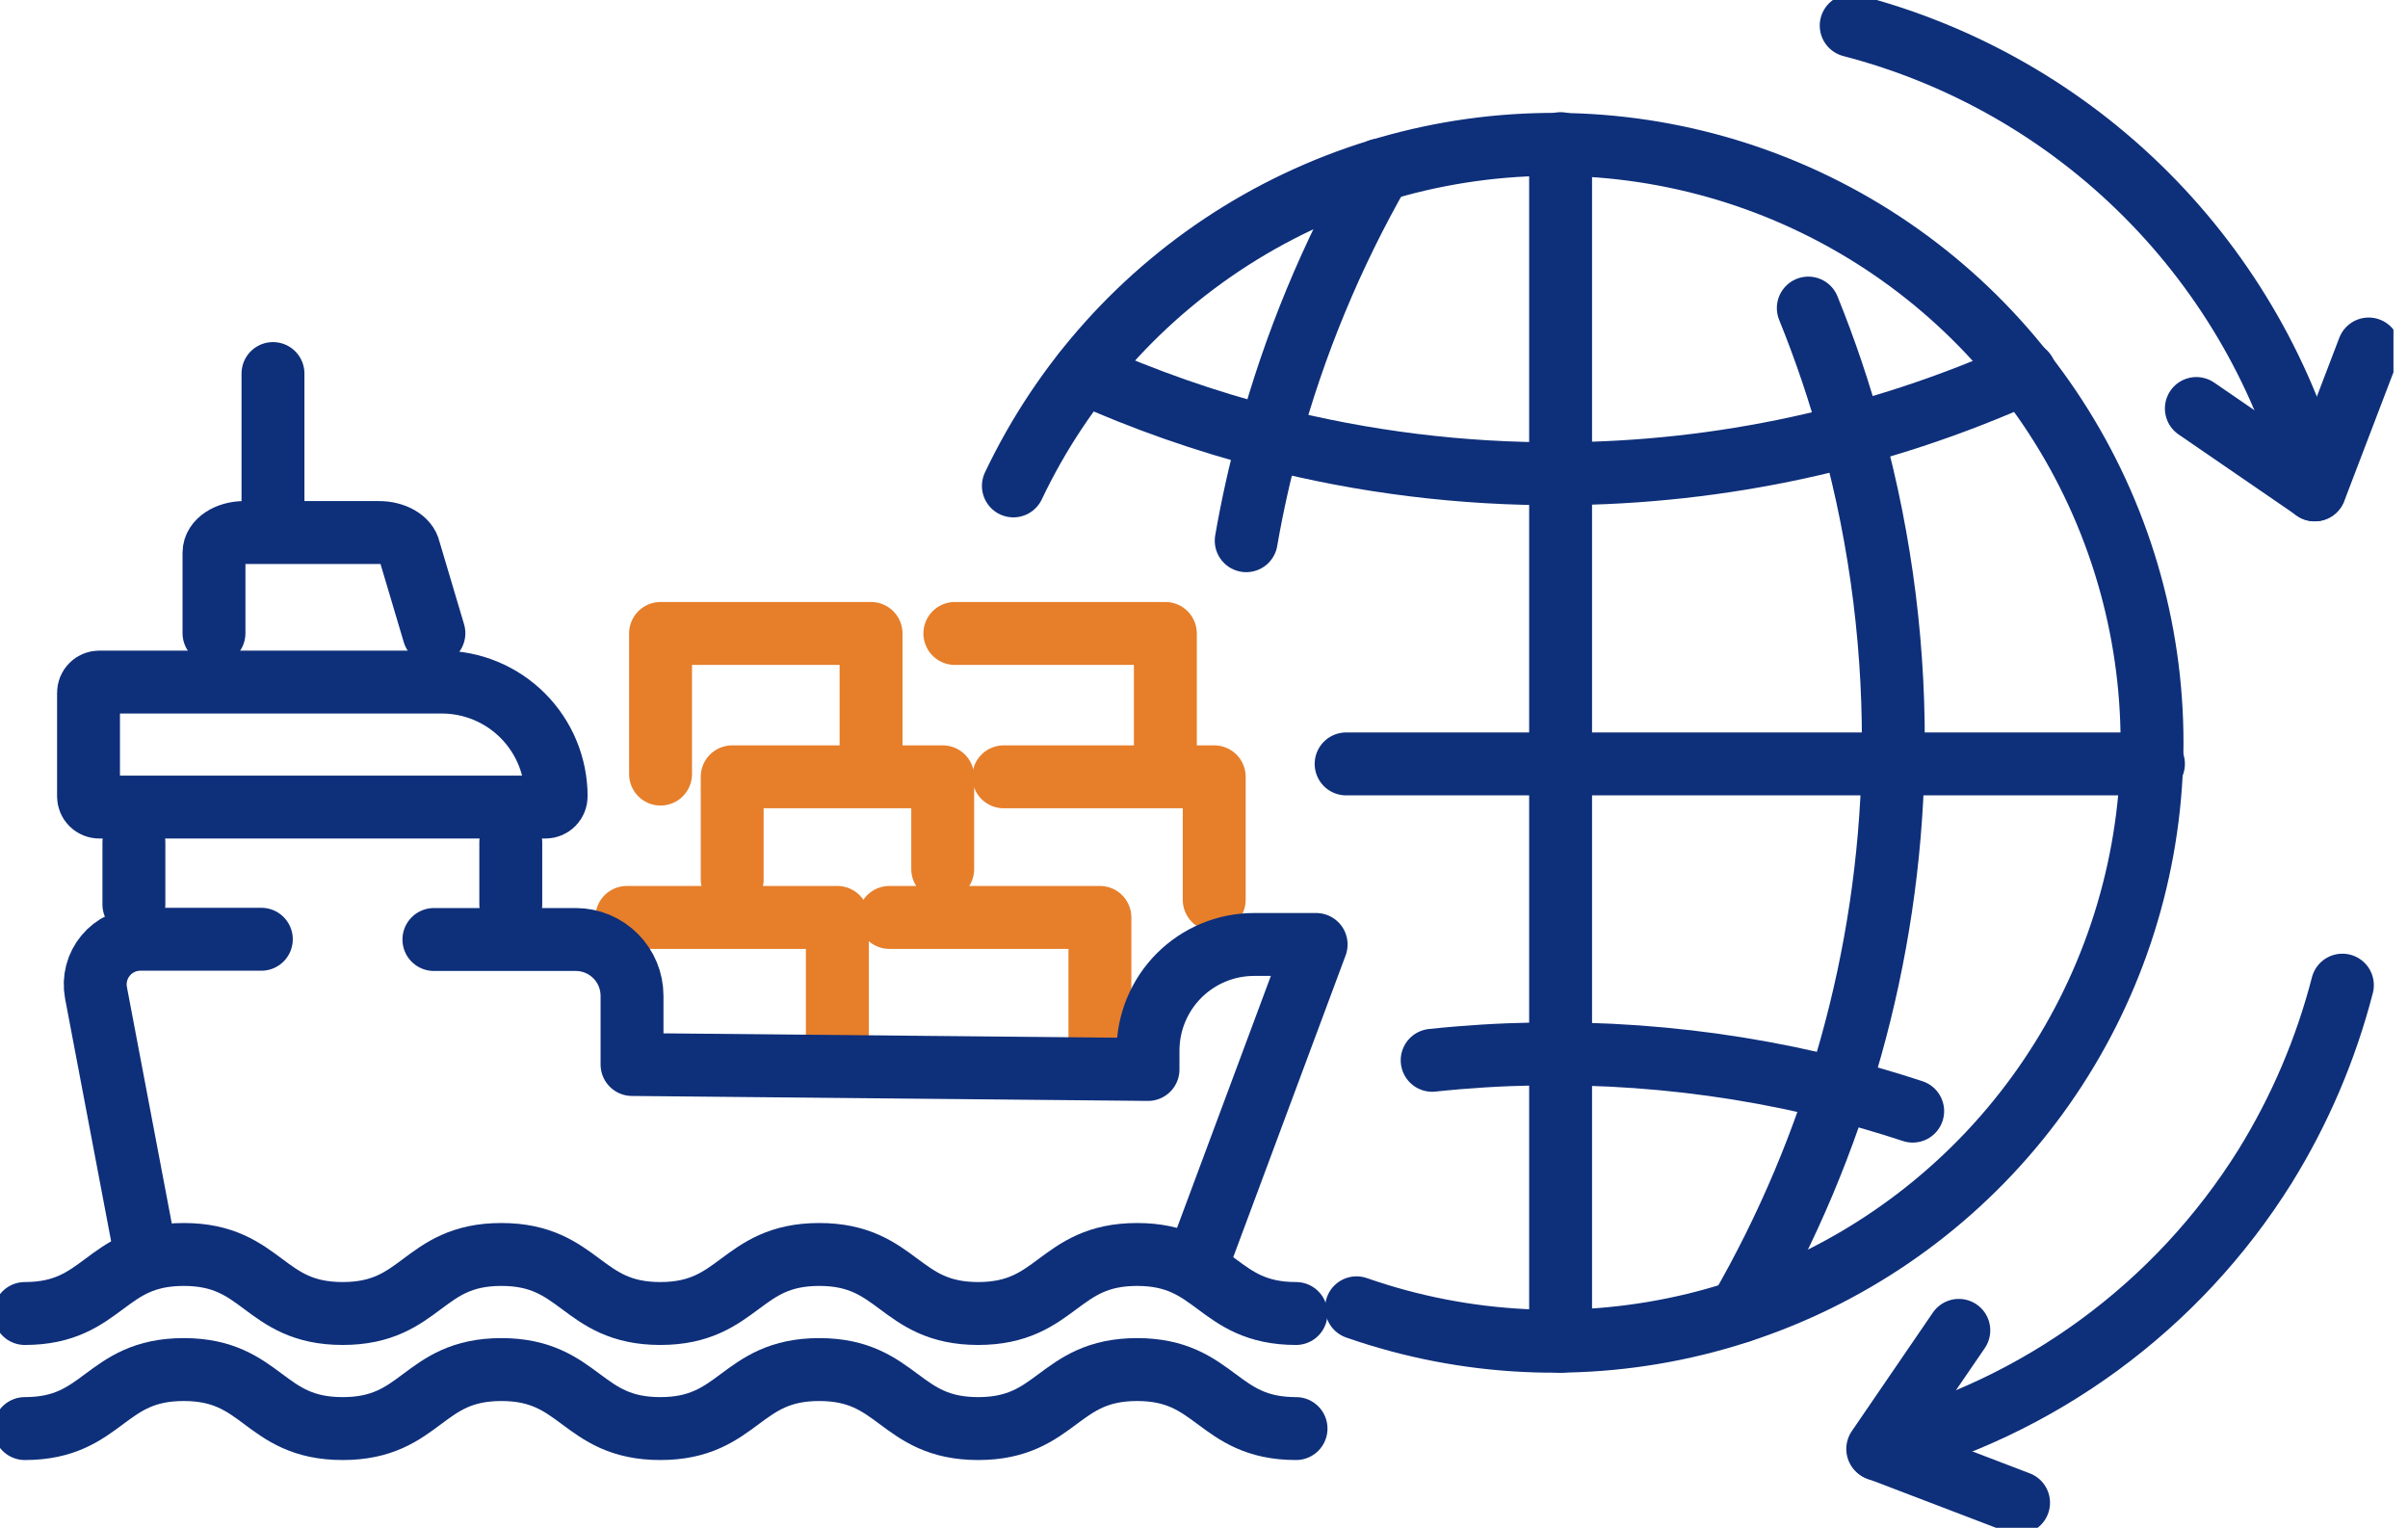<svg width="134" height="85" viewBox="0 0 134 85" fill="none" xmlns="http://www.w3.org/2000/svg">
<g clip-path="url(#clip0_0_485)">
<path d="M8.1 69.765L5.34 55.222C5.273 54.859 5.287 54.487 5.38 54.13C5.473 53.774 5.644 53.443 5.88 53.16C6.115 52.877 6.41 52.649 6.744 52.492C7.078 52.336 7.441 52.255 7.81 52.255H14.543" stroke="#0E2F7A" stroke-width="3.5" stroke-linecap="round" stroke-linejoin="round"/>
<path d="M1.38 73.076C5.795 73.076 5.795 69.792 10.224 69.792C14.653 69.792 14.64 73.076 19.069 73.076C23.498 73.076 23.484 69.792 27.899 69.792C32.315 69.792 32.329 73.076 36.744 73.076C41.159 73.076 41.173 69.792 45.589 69.792C50.004 69.792 50.018 73.076 54.433 73.076C58.848 73.076 58.862 69.792 63.277 69.792C67.693 69.792 67.707 73.076 72.122 73.076" stroke="#0E2F7A" stroke-width="3.5" stroke-linecap="round" stroke-linejoin="round"/>
<path d="M1.38 79.478C5.795 79.478 5.795 76.195 10.224 76.195C14.653 76.195 14.64 79.478 19.069 79.478C23.498 79.478 23.484 76.195 27.899 76.195C32.315 76.195 32.329 79.478 36.744 79.478C41.159 79.478 41.173 76.195 45.589 76.195C50.004 76.195 50.018 79.478 54.433 79.478C58.848 79.478 58.862 76.195 63.277 76.195C67.693 76.195 67.707 79.478 72.122 79.478" stroke="#0E2F7A" stroke-width="3.5" stroke-linecap="round" stroke-linejoin="round"/>
<path d="M28.424 50.323V46.86" stroke="#0E2F7A" stroke-width="3.5" stroke-linecap="round" stroke-linejoin="round"/>
<path d="M7.451 46.86V50.323" stroke="#0E2F7A" stroke-width="3.5" stroke-linecap="round" stroke-linejoin="round"/>
<path d="M24.146 35.228L22.767 30.592C22.656 30.04 21.939 29.627 21.097 29.627H13.591C12.667 29.627 11.908 30.123 11.908 30.744V35.228" stroke="#0E2F7A" stroke-width="3.5" stroke-linecap="round" stroke-linejoin="round"/>
<path d="M5.519 37.947H24.588C25.423 37.947 26.25 38.111 27.022 38.431C27.794 38.751 28.495 39.219 29.086 39.81C29.676 40.401 30.145 41.102 30.465 41.873C30.784 42.645 30.949 43.472 30.949 44.308C30.949 44.465 30.886 44.616 30.775 44.727C30.664 44.838 30.513 44.901 30.355 44.901H5.519C5.362 44.901 5.211 44.838 5.1 44.727C4.988 44.616 4.926 44.465 4.926 44.308V38.54C4.926 38.383 4.988 38.232 5.1 38.121C5.211 38.009 5.362 37.947 5.519 37.947Z" stroke="#0E2F7A" stroke-width="3.5" stroke-linecap="round" stroke-linejoin="round"/>
<path d="M15.191 29.406V20.782" stroke="#0E2F7A" stroke-width="3.5" stroke-linecap="round" stroke-linejoin="round"/>
<path d="M46.596 58.851V51.041H34.881" stroke="#E67E2A" stroke-width="3.5" stroke-linecap="round" stroke-linejoin="round"/>
<path d="M61.208 58.851V51.041H49.493" stroke="#E67E2A" stroke-width="3.5" stroke-linecap="round" stroke-linejoin="round"/>
<path d="M67.569 50.061V43.218H55.854" stroke="#E67E2A" stroke-width="3.5" stroke-linecap="round" stroke-linejoin="round"/>
<path d="M52.46 48.35V43.218H40.745V48.93" stroke="#E67E2A" stroke-width="3.5" stroke-linecap="round" stroke-linejoin="round"/>
<path d="M24.146 52.269H32.053C32.881 52.272 33.674 52.604 34.258 53.191C34.843 53.778 35.171 54.573 35.171 55.401V59.223L63.885 59.499V58.45C63.885 57.675 64.037 56.907 64.334 56.19C64.631 55.474 65.066 54.823 65.614 54.274C66.163 53.726 66.814 53.291 67.53 52.994C68.247 52.697 69.014 52.545 69.79 52.545H73.24L66.713 70.068" stroke="#0E2F7A" stroke-width="3.5" stroke-linecap="round" stroke-linejoin="round"/>
<path d="M48.472 43.066V35.242H36.758V43.066" stroke="#E67E2A" stroke-width="3.5" stroke-linecap="round" stroke-linejoin="round"/>
<path d="M64.85 43.066V35.242H53.136" stroke="#E67E2A" stroke-width="3.5" stroke-linecap="round" stroke-linejoin="round"/>
<path d="M119.835 42.5H74.909" stroke="#0E2F7A" stroke-width="3.5" stroke-linecap="round" stroke-linejoin="round"/>
<path d="M112.688 20.741C104.562 24.403 95.757 26.316 86.844 26.357C81.372 26.386 75.919 25.714 70.618 24.356C67.085 23.447 63.637 22.238 60.31 20.741" stroke="#0E2F7A" stroke-width="3.5" stroke-linecap="round" stroke-linejoin="round"/>
<path d="M103.015 24.204C102.361 21.804 101.564 19.445 100.628 17.139" stroke="#0E2F7A" stroke-width="3.5" stroke-linecap="round" stroke-linejoin="round"/>
<path d="M105.347 42.5C105.473 36.324 104.706 30.161 103.07 24.204" stroke="#0E2F7A" stroke-width="3.5" stroke-linecap="round" stroke-linejoin="round"/>
<path d="M96.806 72.966C102.169 63.69 105.106 53.212 105.347 42.5" stroke="#0E2F7A" stroke-width="3.5" stroke-linecap="round" stroke-linejoin="round"/>
<path d="M69.349 30.082C69.68 28.164 70.108 26.26 70.618 24.369C72.034 19.154 74.111 14.142 76.799 9.454" stroke="#0E2F7A" stroke-width="3.5" stroke-linecap="round" stroke-linejoin="round"/>
<path d="M106.437 61.817C105.057 61.362 103.678 60.962 102.298 60.603C94.919 58.731 87.267 58.184 79.697 58.989" stroke="#0E2F7A" stroke-width="3.5" stroke-linecap="round" stroke-linejoin="round"/>
<path d="M86.844 74.622V7.991" stroke="#0E2F7A" stroke-width="3.5" stroke-linecap="round" stroke-linejoin="round"/>
<path d="M56.392 27.033C59.153 21.223 63.538 16.338 69.017 12.967C74.495 9.597 80.833 7.886 87.263 8.04C93.694 8.195 99.942 10.209 105.252 13.839C110.562 17.469 114.707 22.559 117.186 28.495C119.664 34.43 120.371 40.956 119.219 47.285C118.068 53.613 115.108 59.473 110.698 64.155C106.287 68.837 100.615 72.141 94.367 73.668C88.118 75.195 81.561 74.879 75.488 72.759" stroke="#0E2F7A" stroke-width="3.5" stroke-linecap="round" stroke-linejoin="round"/>
<path d="M122.222 22.727L128.818 27.253L131.812 19.416" stroke="#0E2F7A" stroke-width="3.5" stroke-linecap="round" stroke-linejoin="round"/>
<path d="M103.015 1.424C109.227 3.037 114.894 6.283 119.429 10.825C123.963 15.367 127.2 21.039 128.803 27.253" stroke="#0E2F7A" stroke-width="3.5" stroke-linecap="round" stroke-linejoin="round"/>
<path d="M109.004 74.014L104.492 80.61L112.329 83.604" stroke="#0E2F7A" stroke-width="3.5" stroke-linecap="round" stroke-linejoin="round"/>
<path d="M130.349 54.808C129.431 58.368 127.98 61.769 126.044 64.894C121.162 72.71 113.459 78.347 104.533 80.638" stroke="#0E2F7A" stroke-width="3.5" stroke-linecap="round" stroke-linejoin="round"/>
</g>
<defs>
<clipPath id="clip0_0_485">
<rect width="133.191" height="85" fill="white"/>
</clipPath>
</defs>
</svg>
